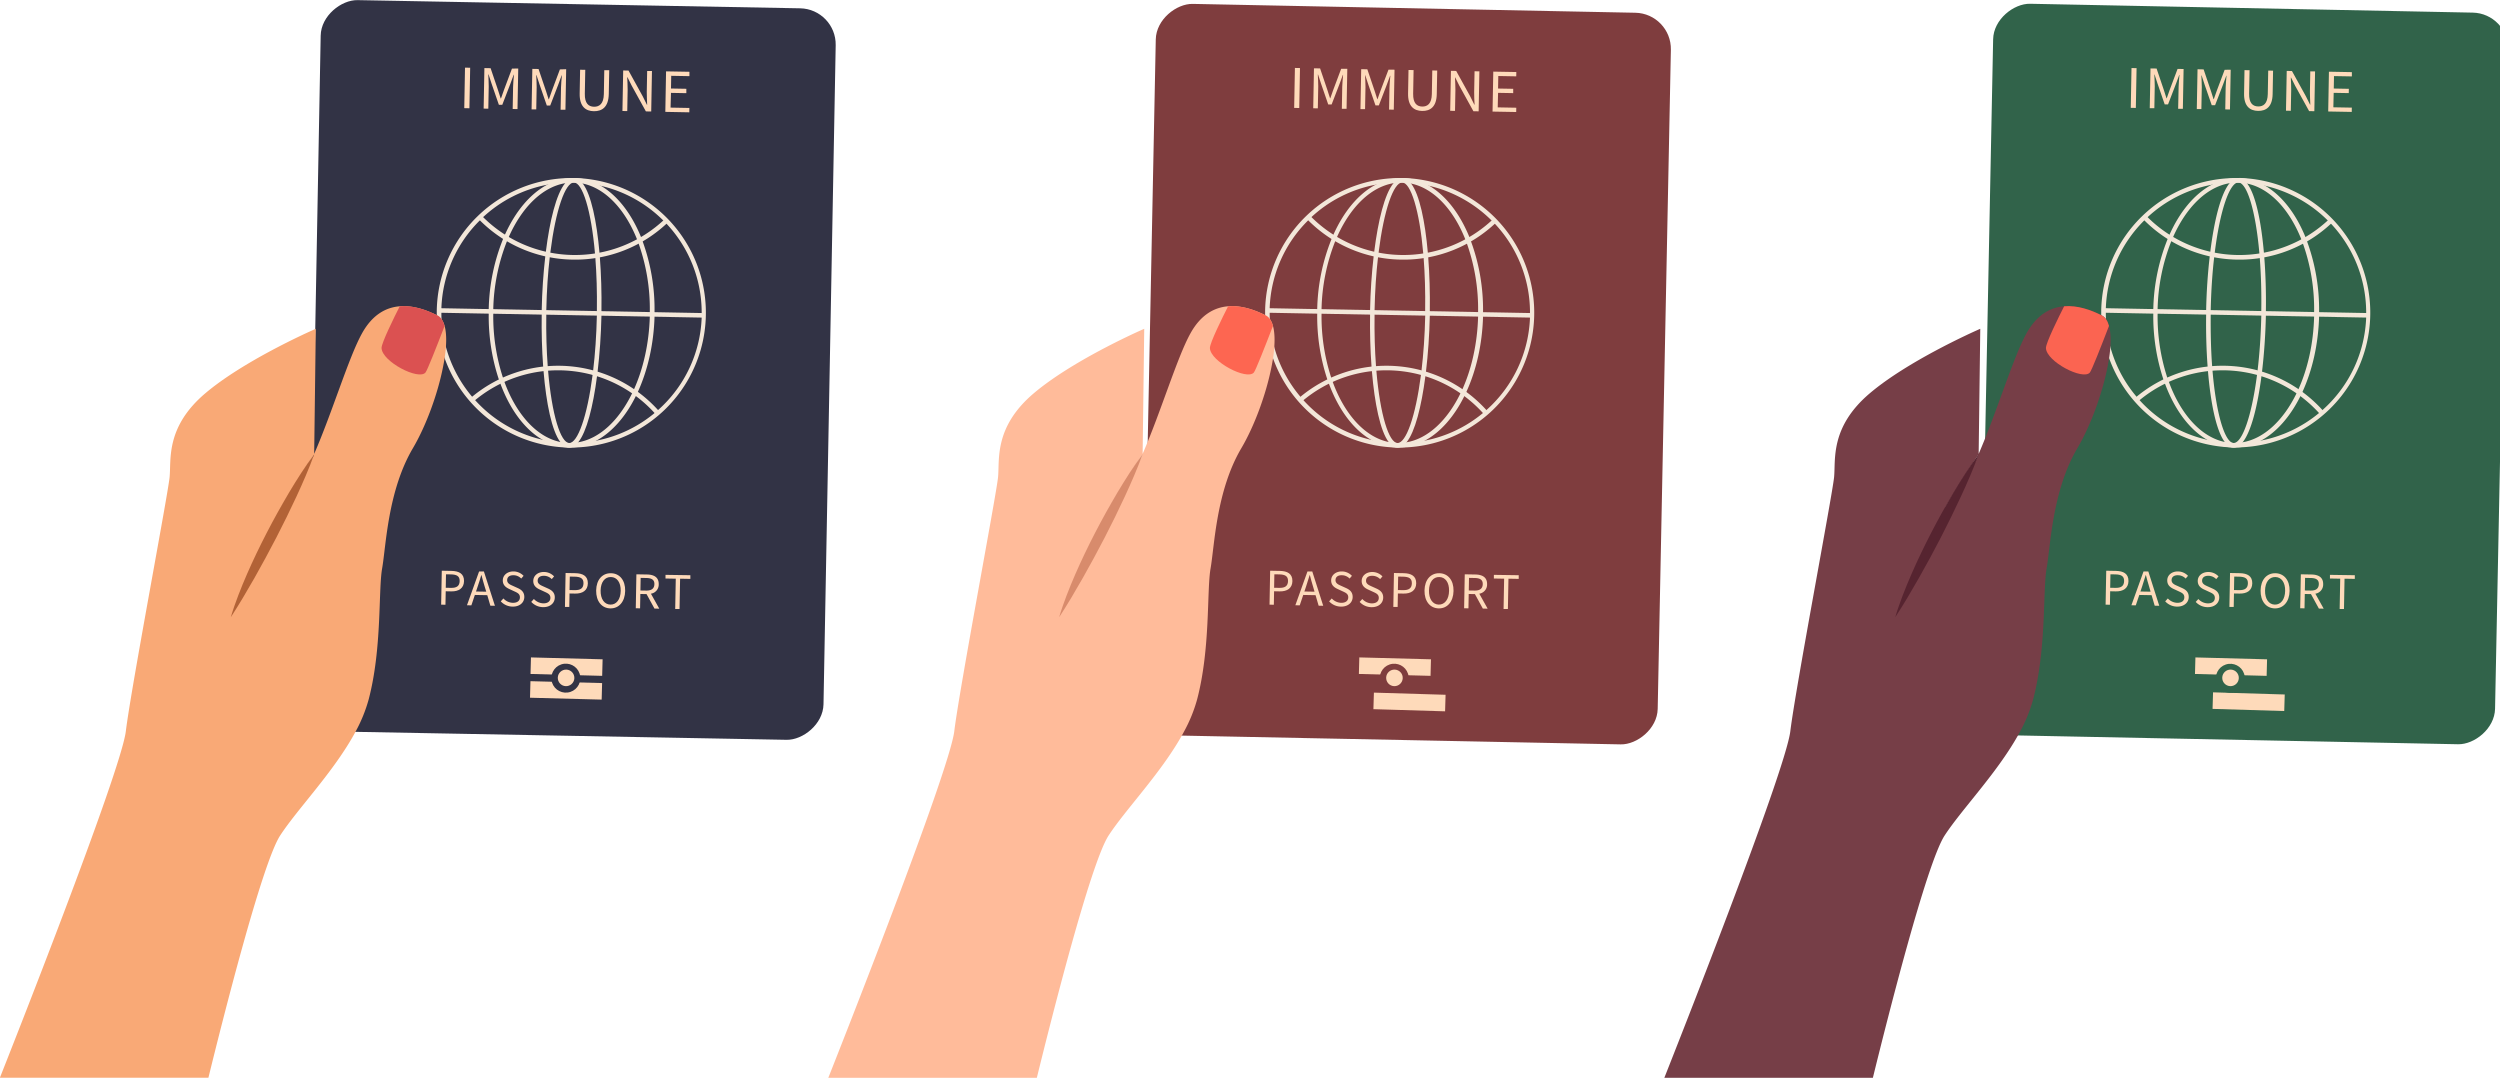 <?xml version="1.0"?>
<svg xmlns="http://www.w3.org/2000/svg" id="Layer_1" data-name="Layer 1" viewBox="0 0 1554.45 670.13" width="1554.45" height="670.13" x="0" y="0"><defs><style>.cls-1{fill:#323345;}.cls-2{fill:#fedaba;}.cls-3{fill:#f3e7d9;}.cls-4{fill:#f9a976;}.cls-5{fill:#db5151;}.cls-6{fill:#b26236;}.cls-7{fill:#7f3d3e;}.cls-8{fill:#ffbb9a;}.cls-9{fill:#fd6651;}.cls-10{fill:#d88b6c;}.cls-11{fill:#31634a;}.cls-12{fill:#763e47;}.cls-13{fill:#fb6451;}.cls-14{fill:#562430;}</style></defs><title>mobile back</title><rect class="cls-1" x="1619.85" y="1838.19" width="454.91" height="320.28" rx="22.53" transform="translate(-1676.45 2040.06) rotate(-88.94)"/><rect class="cls-2" x="1838.78" y="2160.54" width="10.29" height="44.57" transform="translate(-1878.38 2200.26) rotate(-88.49)"/><rect class="cls-2" x="1838.46" y="2175.32" width="10.29" height="44.57" transform="translate(-1893.46 2214.33) rotate(-88.49)"/><circle class="cls-1" cx="1843.62" cy="2189.82" r="9.01" transform="translate(-2085.09 -1080.23) rotate(-18.26)"/><circle class="cls-2" cx="1843.62" cy="2189.82" r="5.15" transform="translate(-1921.35 2161.1) rotate(-87.33)"/><path class="cls-2" d="M1772.36,2123.33l-6-.11-.39,21.1,2.68.06.16-8.38,3.47.07c4.62.08,7.83-1.94,7.91-6.38C1780.26,2125.07,1777.1,2123.42,1772.36,2123.33Zm-.4,10.55-3.13-.06.15-8.37,3,.05c3.7.07,5.56,1.1,5.5,4.14S1775.65,2134,1772,2133.88Z" transform="translate(-1491.67 -1768.36)"/><path class="cls-2" d="M1793.94,2136.26l-6.35-.11-1.69,0,0,2.14,1,0,7.7.14,1,0,0-2.14Zm-1.39-12.56-3,0-7.53,21,2.74.05,2.14-6.39.72-2.13,1.07-3.2c.8-2.34,1.53-4.64,2.22-7.07h.13c.64,2.45,1.27,4.78,2,7.15l1,3.23.63,2.16,1.89,6.47,2.84.05Z" transform="translate(-1491.67 -1768.36)"/><path class="cls-2" d="M1813.44,2133.94l-3-1.36c-1.64-.72-3.47-1.52-3.43-3.55s1.63-3.06,4-3a6.7,6.7,0,0,1,4.75,2.07l1.46-1.7a8.71,8.71,0,0,0-6.17-2.73c-3.83-.07-6.69,2.25-6.75,5.48s2.23,4.63,4.18,5.51l3,1.39c2,.91,3.49,1.62,3.46,3.78s-1.71,3.4-4.48,3.35a8.28,8.28,0,0,1-5.78-2.72l-1.64,1.81a10.15,10.15,0,0,0,7.33,3.27c4.44.08,7.24-2.53,7.3-5.86C1817.74,2136.53,1815.86,2135,1813.44,2133.94Z" transform="translate(-1491.67 -1768.36)"/><path class="cls-2" d="M1832.41,2134.29l-3-1.35c-1.65-.74-3.47-1.53-3.43-3.56s1.62-3.05,4-3a6.74,6.74,0,0,1,4.75,2.07l1.46-1.7A8.71,8.71,0,0,0,1830,2124c-3.83-.07-6.69,2.25-6.75,5.48s2.23,4.64,4.18,5.51l3,1.39c2,.91,3.5,1.63,3.46,3.78s-1.71,3.4-4.48,3.35a8.3,8.3,0,0,1-5.78-2.72l-1.63,1.81a10.07,10.07,0,0,0,7.32,3.27c4.44.08,7.24-2.53,7.3-5.87C1836.71,2136.88,1834.83,2135.39,1832.41,2134.29Z" transform="translate(-1491.67 -1768.36)"/><path class="cls-2" d="M1849.34,2124.75l-6-.11-.39,21.11,2.69,0,.15-8.37,3.47.06c4.62.09,7.84-1.93,7.92-6.37C1857.23,2126.49,1854.07,2124.84,1849.34,2124.75Zm-.4,10.55-3.14-.06.16-8.37,3,.05c3.71.07,5.57,1.1,5.51,4.14S1852.63,2135.37,1848.94,2135.3Z" transform="translate(-1491.67 -1768.36)"/><path class="cls-2" d="M1871.57,2124.78c-5.3-.1-9.1,3.93-9.22,10.69s3.51,11.09,8.81,11.18,9.1-4.09,9.23-10.85S1876.87,2124.87,1871.57,2124.78Zm-.36,19.51c-3.77-.07-6.19-3.51-6.09-8.77s2.63-8.45,6.4-8.38,6.19,3.35,6.09,8.61S1875,2144.36,1871.21,2144.29Z" transform="translate(-1491.67 -1768.36)"/><path class="cls-2" d="M1896.4,2137.51l-1-1.85-2.13,1.35.41.75,4.92,9,3,.06Zm-2.43-11.94-6.61-.12-.38,21.11,2.68.05.16-8.92,3.82.07h.11a10.66,10.66,0,0,0,2.65-.25,5.72,5.72,0,0,0,4.85-5.86C1901.33,2127.25,1898.27,2125.66,1894,2125.57Zm-.56,10-3.54-.06.14-7.83,3.54.07c3.28.06,5.07,1.07,5,3.85S1896.69,2135.63,1893.41,2135.57Z" transform="translate(-1491.67 -1768.36)"/><path class="cls-2" d="M1905.47,2125.79l0,2.27,6.38.12-.35,18.83,2.69,0,.35-18.83,6.38.12,0-2.28Z" transform="translate(-1491.67 -1768.36)"/><path class="cls-3" d="M1849.24,1879.05H1848a83.91,83.91,0,0,0-84.75,82.26c0,.53,0,1.07,0,1.6a83.8,83.8,0,0,0,81.61,83.73l.65,0h.6a83.82,83.82,0,0,0,3.15-167.6Zm51.59,144.28c-.7.63-1.42,1.24-2.15,1.84a80.39,80.39,0,0,1-47.87,18.56c-1.73.08-3.47.11-5.22.08h0c-1.76,0-3.52-.12-5.25-.27a80.73,80.73,0,0,1-53.22-26.34c-.64-.7-1.26-1.41-1.87-2.13a81,81,0,0,1-14.37-24.84,78.42,78.42,0,0,1-3.18-11.38,80,80,0,0,1-1.58-14.61c0-.49,0-1,0-1.48s0-.94,0-1.42,0-.94,0-1.41a80.69,80.69,0,0,1,23.94-54.57c.67-.67,1.35-1.32,2-2a80.81,80.81,0,0,1,39.56-20.08,79.35,79.35,0,0,1,11.61-1.37c1.73-.09,3.47-.11,5.22-.08h0q2.64,0,5.25.27a79.64,79.64,0,0,1,11.55,1.8,81,81,0,0,1,38.8,21.52c.67.67,1.33,1.35,2,2a80.68,80.68,0,0,1,21.91,55.41c0,.48,0,.95,0,1.42s0,1,0,1.42A80.79,80.79,0,0,1,1900.83,2023.33Z" transform="translate(-1491.67 -1768.36)"/><path class="cls-3" d="M1891.27,1918.5c-.33-.9-.68-1.79-1-2.68-5.91-14.53-14.6-25.82-24.89-31.88a34.28,34.28,0,0,0-16.1-4.89H1848a34.21,34.21,0,0,0-16.33,4.29c-10.5,5.67-19.6,16.63-26.05,30.94q-.58,1.31-1.14,2.64a123.46,123.46,0,0,0-8.93,43.57l0,1.42c0,.47,0,.94,0,1.41a124.68,124.68,0,0,0,6.3,41c.31.91.63,1.8,1,2.69,5.9,15.9,15,28.27,26,34.71a34.06,34.06,0,0,0,16.1,4.89l.65,0h.6a34.14,34.14,0,0,0,16.32-4.29c9.72-5.24,18.24-15,24.56-27.78.43-.86.84-1.73,1.24-2.61,6-13.2,9.83-29.31,10.33-46.76l0-1.42c0-.47,0-1,0-1.42A123.41,123.41,0,0,0,1891.27,1918.5Zm-5.36,91.85c-.4.87-.8,1.74-1.22,2.59-8.16,16.76-20.14,28.16-33.59,30.44a29,29,0,0,1-5.51.43h0a29.92,29.92,0,0,1-5.52-.63c-14.81-3.08-27.4-17.28-34.75-37.36-.33-.88-.64-1.78-.94-2.68a122.78,122.78,0,0,1-6-39.78c0-.48,0-.95,0-1.42l0-1.42a121.62,121.62,0,0,1,8.5-42.16c.36-.89.74-1.77,1.12-2.63,8.16-18.38,20.75-31,35-33.44a29.76,29.76,0,0,1,5.51-.42h0a29.91,29.91,0,0,1,5.52.62c14.15,3,26.27,16,33.74,34.71q.53,1.32,1,2.67a121.47,121.47,0,0,1,6.94,42.45c0,.47,0,1,0,1.42l0,1.41C1895.22,1982,1891.64,1997.59,1885.91,2010.35Z" transform="translate(-1491.67 -1768.36)"/><path class="cls-3" d="M1864.65,1928.38c-.07-1-.15-1.9-.23-2.84-1.72-19.66-5.18-36.15-10.36-43l-.27-.35c-1.58-2-3.31-3.07-5.2-3.1h-.1c-1.85,0-3.6,1-5.22,2.91l-.29.34c-5.43,6.7-9.49,23.06-11.93,42.64-.12.93-.23,1.87-.34,2.82-1.22,10.6-2,22-2.22,33.33l0,1.41c0,.48,0,1,0,1.42-.16,10.94.14,22,.91,32.38.07,1,.15,1.89.23,2.83,1.68,20.11,5.16,37.05,10.44,44.06l.27.36c1.58,2,3.31,3.06,5.2,3.1h.1c1.85,0,3.59-1,5.22-2.91.1-.11.19-.23.29-.35,5.29-6.52,9.27-22.19,11.73-41.08.12-1,.25-1.9.36-2.86,1.32-11,2.14-23,2.4-34.84l0-1.42c0-.47,0-.94,0-1.41C1865.81,1950.48,1865.48,1939,1864.65,1928.38Zm-1.86,34.75,0,1.42c-.27,12.51-1.1,24-2.31,34.11-.11,1-.23,1.9-.35,2.84-3.38,26.08-9.3,42.31-14.51,42.31h0c-5.36-.1-10.84-17.45-13.17-45-.07-.93-.15-1.87-.22-2.82-.72-9.63-1.06-20.41-.88-32.07,0-.47,0-.94,0-1.41l0-1.42c.26-12,1-23,2.15-32.81.11-1,.23-1.89.34-2.81,3.35-26.86,9.38-43.64,14.68-43.64h0c5.3.1,10.74,17.1,13.1,44.15.08.93.16,1.87.23,2.83.76,9.82,1.12,20.88.94,32.86C1862.81,1962.18,1862.8,1962.65,1862.79,1963.13Z" transform="translate(-1491.67 -1768.36)"/><path class="cls-3" d="M1847.65,1929.78a83.23,83.23,0,0,1-58.62-25.46l2-2a81,81,0,0,0,114.15,2.11l2,2A83.27,83.27,0,0,1,1847.65,1929.78Z" transform="translate(-1491.67 -1768.36)"/><path class="cls-3" d="M1899.66,2026.28a81,81,0,0,0-113.73-8.12l-1.84-2.15a83.82,83.82,0,0,1,117.7,8.4Z" transform="translate(-1491.67 -1768.36)"/><rect class="cls-3" x="1845.62" y="1880.44" width="2.83" height="164.8" transform="translate(-1641.23 2004.97) rotate(-88.94)"/><path class="cls-2" d="M1780.8,1810.42l-.46,25.19,3.2.07.47-25.2Z" transform="translate(-1491.67 -1768.36)"/><path class="cls-2" d="M1810,1811l-5,13.38c-.64,1.71-1.2,3.48-1.84,5.22H1803c-.58-1.76-1.12-3.55-1.7-5.29l-4.58-13.55-3.86-.07-.47,25.2,2.91.05.25-13.87c0-2.2-.15-5.23-.27-7.46h.16l1.89,5.78,4.53,13.13,2.12,0,5-13,2.11-5.71h.15c-.2,2.23-.51,5.25-.54,7.44l-.26,13.88,3,.06.46-25.21Z" transform="translate(-1491.67 -1768.36)"/><path class="cls-2" d="M1839.8,1811.51l-5,13.37c-.64,1.71-1.2,3.48-1.84,5.22h-.16c-.57-1.76-1.12-3.55-1.69-5.29l-4.58-13.55-3.86-.07-.47,25.2,2.91,0,.25-13.87c0-2.2-.15-5.23-.27-7.46h.16l1.89,5.78,4.53,13.13,2.12,0,5-13,2.1-5.71h.16c-.21,2.23-.51,5.25-.55,7.45l-.25,13.87,3,0,.46-25.19Z" transform="translate(-1491.67 -1768.36)"/><path class="cls-2" d="M1867.4,1812l-.27,14.88c-.11,6-2.79,7.91-6.12,7.85s-5.82-2-5.71-8.07l.28-14.88-3.21-.06-.27,14.79c-.15,8.09,3.71,10.94,8.85,11s9.1-2.62,9.25-10.71l.28-14.79Z" transform="translate(-1491.67 -1768.36)"/><path class="cls-2" d="M1894.06,1812.51l-.24,13c0,2.63.14,5.48.25,8h-.15l-2.62-5.27-8.83-16-3.31-.06-.47,25.2,3,.06.24-13.19c0-2.63-.15-5.33-.26-7.88h.15l2.63,5.26,8.82,16,3.32.06.46-25.2Z" transform="translate(-1491.67 -1768.36)"/><path class="cls-2" d="M1908.87,1826.11l9.55.18,0-2.72-9.54-.18.14-7.89,11.32.21,0-2.72-14.53-.26-.46,25.19,14.91.28.05-2.71-11.7-.22Z" transform="translate(-1491.67 -1768.36)"/><path class="cls-4" d="M1768.12,1971c-.86-3.12-2.33-5.39-4.48-6.49l-.41-.21c-1-.47-1.93-1-3-1.4l-.73-.31c-.4-.18-.81-.35-1.23-.52a52.18,52.18,0,0,0-6.54-2.16l-1.13-.27-.49-.1-.82-.17a36.89,36.89,0,0,0-5.65-.65h-.43c-.6,0-1.2,0-1.8,0-.41,0-.82,0-1.23.08-8.47.68-16.94,5.14-23.43,16.85-8.31,15-18.25,48.49-29.73,74.94l1-77.8-.5.23c-4.93,2.17-44.8,20.08-68.13,39.83-24.88,21.08-21.2,41.33-22.26,52.19s-24,131.53-27.22,158c-3.09,25.49-73.29,202.79-78.33,215.49h129.66c8.73-35.57,33.39-133.39,44.61-150.64,10.84-16.68,33.59-39.85,46.85-64.51a93,93,0,0,0,8.21-20.15c8.36-31.88,5.93-67.61,8.36-81.42s3.46-48.22,19.14-74.78c8.09-13.71,15.35-33.44,18.68-50.25q.57-2.84,1-5.54C1769.37,1983.07,1769.49,1975.94,1768.12,1971ZM1666.4,2083.87c8.59-14.56,17-27.53,19.75-31.7.31-.47.55-.83.7-1.07-.07.15-.13.3-.2.46h0l-.51,1.15h0c-3.88,8.74-7.92,16.6-12.14,22.63A41.24,41.24,0,0,1,1666.4,2083.87Z" transform="translate(-1491.67 -1768.36)"/><path class="cls-5" d="M1768.12,1971c-5.15,13.4-10.8,27.75-11.9,29-4.29,5-27-6.79-27.31-15.21-.11-3.14,8-19.47,11.32-26,8.43-.7,16.87,2.35,23.41,5.7C1765.79,1965.6,1767.26,1967.87,1768.12,1971Z" transform="translate(-1491.67 -1768.36)"/><path class="cls-6" d="M1687.07,2050.77q-1.21,3.39-2.55,6.71c-.88,2.22-1.8,4.42-2.73,6.62q-2.79,6.57-5.79,13-6,12.93-12.54,25.56t-13.53,25c-4.7,8.25-9.51,16.44-14.75,24.47q1-3.45,2.18-6.84c.78-2.27,1.62-4.5,2.46-6.74s1.74-4.44,2.64-6.65,1.83-4.4,2.79-6.58c3.81-8.73,7.94-17.3,12.31-25.75s9-16.76,13.83-24.94c2.44-4.09,4.94-8.14,7.54-12.14S1684.19,2054.61,1687.07,2050.77Z" transform="translate(-1491.67 -1768.36)"/><rect class="cls-7" x="2134.91" y="1838.19" width="454.91" height="320.28" rx="22.53" transform="matrix(0.02, -1, 1, 0.02, -1170.9, 2555.03)"/><rect class="cls-2" x="2353.84" y="2160.54" width="10.29" height="44.57" transform="translate(-1376.89 2715.14) rotate(-88.49)"/><rect class="cls-2" x="2353.52" y="2175.32" width="10.29" height="44.57" transform="matrix(0.03, -1, 1, 0.03, -1391.97, 2729.21)"/><circle class="cls-7" cx="2358.68" cy="2189.82" r="9.01" transform="translate(-2059.14 -918.81) rotate(-18.26)"/><circle class="cls-2" cx="2358.68" cy="2189.82" r="5.15" transform="translate(-1430.28 2675.6) rotate(-87.33)"/><path class="cls-2" d="M2287.42,2123.33l-6-.11-.38,21.1,2.68.06.15-8.38,3.48.07c4.61.08,7.83-1.94,7.91-6.38C2295.32,2125.07,2292.15,2123.42,2287.42,2123.33Zm-.4,10.55-3.13-.06.15-8.37,3,.05c3.7.07,5.56,1.1,5.5,4.14S2290.71,2134,2287,2133.88Z" transform="translate(-1491.67 -1768.36)"/><path class="cls-2" d="M2309,2136.26l-6.34-.11-1.69,0,0,2.14,1,0,7.69.14,1,0,0-2.14Zm-1.38-12.56-3,0-7.53,21,2.73.05,2.15-6.39.72-2.13,1.07-3.2c.8-2.34,1.52-4.64,2.22-7.07h.13c.63,2.45,1.27,4.78,2,7.15l.94,3.23.63,2.16,1.89,6.47,2.85.05Z" transform="translate(-1491.67 -1768.36)"/><path class="cls-2" d="M2328.49,2133.94l-3-1.36c-1.64-.72-3.47-1.52-3.43-3.55s1.63-3.06,4-3a6.72,6.72,0,0,1,4.76,2.07l1.45-1.7a8.67,8.67,0,0,0-6.16-2.73c-3.84-.07-6.69,2.25-6.75,5.48s2.22,4.63,4.17,5.51l3,1.39c2,.91,3.49,1.62,3.45,3.78s-1.7,3.4-4.47,3.35a8.26,8.26,0,0,1-5.78-2.72l-1.64,1.81a10.13,10.13,0,0,0,7.33,3.27c4.43.08,7.24-2.53,7.3-5.86C2332.8,2136.53,2330.92,2135,2328.49,2133.94Z" transform="translate(-1491.67 -1768.36)"/><path class="cls-2" d="M2347.47,2134.29l-3-1.35c-1.64-.74-3.47-1.53-3.43-3.56s1.63-3.05,4-3a6.76,6.76,0,0,1,4.76,2.07l1.46-1.7a8.71,8.71,0,0,0-6.17-2.73c-3.84-.07-6.69,2.25-6.75,5.48s2.22,4.64,4.18,5.51l3,1.39c2,.91,3.49,1.63,3.45,3.78s-1.7,3.4-4.47,3.35a8.28,8.28,0,0,1-5.78-2.72l-1.64,1.81a10.1,10.1,0,0,0,7.33,3.27c4.44.08,7.24-2.53,7.3-5.87C2351.77,2136.88,2349.89,2135.39,2347.47,2134.29Z" transform="translate(-1491.67 -1768.36)"/><path class="cls-2" d="M2364.4,2124.75l-6-.11-.39,21.11,2.69,0,.15-8.37,3.47.06c4.62.09,7.83-1.93,7.92-6.37C2372.29,2126.49,2369.13,2124.84,2364.4,2124.75Zm-.41,10.55-3.13-.06.16-8.37,3,.05c3.71.07,5.56,1.1,5.51,4.14S2367.69,2135.37,2364,2135.3Z" transform="translate(-1491.67 -1768.36)"/><path class="cls-2" d="M2386.63,2124.78c-5.31-.1-9.1,3.93-9.23,10.69s3.52,11.09,8.82,11.18,9.1-4.09,9.23-10.85S2391.92,2124.87,2386.63,2124.78Zm-.37,19.51c-3.77-.07-6.18-3.51-6.08-8.77s2.63-8.45,6.4-8.38,6.19,3.35,6.09,8.61S2390,2144.36,2386.26,2144.29Z" transform="translate(-1491.67 -1768.36)"/><path class="cls-2" d="M2411.46,2137.51l-1-1.85-2.13,1.35.41.75,4.92,9,3,.06Zm-2.43-11.94-6.61-.12-.39,21.11,2.69.05.16-8.92,3.82.07h.11a10.75,10.75,0,0,0,2.65-.25,5.73,5.73,0,0,0,4.85-5.86C2416.39,2127.25,2413.33,2125.66,2409,2125.57Zm-.57,10-3.53-.06.14-7.83,3.54.07c3.28.06,5.07,1.07,5,3.85S2411.75,2135.63,2408.46,2135.57Z" transform="translate(-1491.67 -1768.36)"/><path class="cls-2" d="M2420.53,2125.79l0,2.27,6.38.12-.35,18.83,2.69,0,.35-18.83,6.38.12,0-2.28Z" transform="translate(-1491.67 -1768.36)"/><path class="cls-3" d="M2364.3,1879.05h-1.25a83.91,83.91,0,0,0-84.75,82.26c0,.53,0,1.07,0,1.6a83.8,83.8,0,0,0,81.61,83.73l.65,0h.59a83.82,83.82,0,0,0,3.16-167.6Zm51.59,144.28c-.71.63-1.42,1.24-2.15,1.84a80.39,80.39,0,0,1-47.87,18.56c-1.73.08-3.47.11-5.22.08h-.05c-1.76,0-3.52-.12-5.25-.27a80.68,80.68,0,0,1-53.22-26.34c-.64-.7-1.26-1.41-1.87-2.13a81,81,0,0,1-14.37-24.84,78.42,78.42,0,0,1-3.18-11.38,80,80,0,0,1-1.58-14.61c0-.49,0-1,0-1.48s0-.94,0-1.42,0-.94,0-1.41a80.69,80.69,0,0,1,23.94-54.57c.67-.67,1.35-1.32,2-2a80.89,80.89,0,0,1,39.57-20.08,79.35,79.35,0,0,1,11.61-1.37c1.72-.09,3.47-.11,5.22-.08h0c1.77,0,3.52.12,5.26.27a79.64,79.64,0,0,1,11.55,1.8,81,81,0,0,1,38.8,21.52c.67.67,1.33,1.35,2,2a80.68,80.68,0,0,1,21.91,55.41c0,.48,0,.95,0,1.42s0,1,0,1.42A80.83,80.83,0,0,1,2415.89,2023.33Z" transform="translate(-1491.67 -1768.36)"/><path class="cls-3" d="M2406.33,1918.5c-.33-.9-.68-1.79-1-2.68-5.92-14.53-14.6-25.82-24.89-31.88a34.32,34.32,0,0,0-16.1-4.89h-1.25a34.21,34.21,0,0,0-16.33,4.29c-10.5,5.67-19.6,16.63-26,30.94q-.59,1.31-1.14,2.64a123.46,123.46,0,0,0-8.93,43.57c0,.47,0,1,0,1.42s0,.94,0,1.41a124.68,124.68,0,0,0,6.3,41c.31.91.62,1.8,1,2.69,5.91,15.9,15,28.27,26,34.71a34.13,34.13,0,0,0,16.11,4.89l.65,0h.59a34.18,34.18,0,0,0,16.33-4.29c9.72-5.24,18.24-15,24.56-27.78.43-.86.84-1.73,1.24-2.61,6.05-13.2,9.83-29.31,10.33-46.76l0-1.42c0-.47,0-1,0-1.42A123.41,123.41,0,0,0,2406.33,1918.5Zm-5.36,91.85c-.4.87-.81,1.74-1.22,2.59-8.16,16.76-20.14,28.16-33.6,30.44a28.82,28.82,0,0,1-5.5.43h-.05a30,30,0,0,1-5.53-.63c-14.8-3.08-27.39-17.28-34.75-37.36-.32-.88-.64-1.78-.94-2.68a123.05,123.05,0,0,1-6-39.78c0-.48,0-.95,0-1.42l0-1.42a121.62,121.62,0,0,1,8.5-42.16c.36-.89.74-1.77,1.12-2.63,8.16-18.38,20.75-31,35-33.44a29.76,29.76,0,0,1,5.51-.42h0a30,30,0,0,1,5.53.62c14.14,3,26.27,16,33.74,34.71q.53,1.32,1,2.67a121.7,121.7,0,0,1,6.94,42.45c0,.47,0,1,0,1.42s0,.94,0,1.41C2410.28,1982,2406.7,1997.59,2401,2010.35Z" transform="translate(-1491.67 -1768.36)"/><path class="cls-3" d="M2379.71,1928.38c-.07-1-.15-1.9-.23-2.84-1.72-19.66-5.18-36.15-10.36-43l-.27-.35c-1.58-2-3.31-3.07-5.2-3.1h-.1c-1.86,0-3.6,1-5.22,2.91-.1.11-.2.22-.29.34-5.43,6.7-9.49,23.06-11.93,42.64-.12.93-.23,1.87-.34,2.82-1.22,10.6-2,22-2.22,33.33l0,1.41c0,.48,0,1,0,1.42-.16,10.94.14,22,.91,32.38.07,1,.15,1.89.22,2.83,1.69,20.11,5.17,37.05,10.44,44.06.09.12.18.25.28.36,1.58,2,3.31,3.06,5.2,3.1h.09c1.86,0,3.6-1,5.23-2.91l.28-.35c5.29-6.52,9.28-22.19,11.74-41.08l.36-2.86c1.32-11,2.14-23,2.4-34.84l0-1.42c0-.47,0-.94,0-1.41C2380.87,1950.48,2380.54,1939,2379.71,1928.38Zm-1.86,34.75,0,1.42c-.28,12.51-1.1,24-2.31,34.11-.11,1-.23,1.9-.35,2.84-3.38,26.08-9.3,42.31-14.51,42.31h-.05c-5.36-.1-10.84-17.45-13.17-45-.08-.93-.15-1.87-.22-2.82-.72-9.63-1.06-20.41-.89-32.07l0-1.41,0-1.42c.26-12,1-23,2.15-32.81.11-1,.22-1.89.34-2.81,3.35-26.86,9.38-43.64,14.68-43.64h0c5.31.1,10.74,17.1,13.1,44.15.09.93.16,1.87.24,2.83.76,9.82,1.12,20.88.94,32.86C2377.86,1962.18,2377.85,1962.65,2377.85,1963.13Z" transform="translate(-1491.67 -1768.36)"/><path class="cls-3" d="M2362.71,1929.78a83.27,83.27,0,0,1-58.63-25.46l2-2a81,81,0,0,0,114.15,2.11l2,2A83.27,83.27,0,0,1,2362.71,1929.78Z" transform="translate(-1491.67 -1768.36)"/><path class="cls-3" d="M2414.72,2026.28a81,81,0,0,0-113.73-8.12l-1.84-2.15a83.82,83.82,0,0,1,117.7,8.4Z" transform="translate(-1491.67 -1768.36)"/><rect class="cls-3" x="2360.68" y="1880.44" width="2.83" height="164.8" transform="translate(-1135.68 2519.94) rotate(-88.94)"/><path class="cls-2" d="M2296.82,1810.61l-.46,24.85,3.16.06.46-24.85Z" transform="translate(-1491.67 -1768.36)"/><path class="cls-2" d="M2325.58,1811.14l-4.95,13.19c-.63,1.69-1.18,3.44-1.81,5.15h-.15c-.57-1.74-1.11-3.5-1.67-5.21l-4.52-13.37-3.81-.07-.46,24.85,2.86.06.26-13.69c0-2.16-.15-5.16-.27-7.36h.15l1.87,5.7,4.46,12.94,2.1,0,4.92-12.77,2.07-5.63h.15c-.19,2.2-.49,5.18-.53,7.35L2326,1836l2.94,0,.46-24.85Z" transform="translate(-1491.67 -1768.36)"/><path class="cls-2" d="M2355,1811.68l-5,13.2c-.63,1.69-1.18,3.43-1.81,5.14h-.15c-.57-1.74-1.11-3.5-1.67-5.21l-4.52-13.37-3.81-.07-.46,24.86,2.86,0,.26-13.69c0-2.16-.15-5.15-.27-7.35h.15l1.87,5.7,4.46,13,2.1,0,4.92-12.77,2.07-5.64h.16c-.21,2.19-.5,5.18-.54,7.34l-.25,13.68,2.93.06.46-24.86Z" transform="translate(-1491.67 -1768.36)"/><path class="cls-2" d="M2382.23,1812.19l-.27,14.67c-.11,6-2.75,7.81-6,7.75s-5.73-2-5.62-8l.27-14.68-3.16-.06-.27,14.59c-.15,8,3.66,10.79,8.73,10.89s9-2.58,9.12-10.56l.27-14.59Z" transform="translate(-1491.67 -1768.36)"/><path class="cls-2" d="M2408.52,1812.67l-.24,12.86c-.05,2.61.14,5.41.26,7.92h-.16l-2.58-5.2-8.71-15.79-3.26-.06-.46,24.85,3,.06.24-13c0-2.59-.15-5.25-.26-7.77h.15l2.59,5.18,8.71,15.8,3.26.06.46-24.85Z" transform="translate(-1491.67 -1768.36)"/><path class="cls-2" d="M2423.14,1826.09l9.41.17,0-2.68-9.41-.17.14-7.79,11.16.21.05-2.68-14.33-.26-.46,24.85,14.71.27.05-2.67-11.54-.22Z" transform="translate(-1491.67 -1768.36)"/><path class="cls-8" d="M2283.18,1971c-.86-3.12-2.33-5.39-4.49-6.49l-.41-.21c-.94-.47-1.92-1-2.94-1.4l-.73-.31c-.4-.18-.82-.35-1.23-.52a52.33,52.33,0,0,0-6.55-2.16l-1.12-.27-.49-.1-.82-.17a36.88,36.88,0,0,0-5.66-.65h-.42c-.6,0-1.2,0-1.81,0-.41,0-.82,0-1.22.08-8.48.68-16.94,5.14-23.43,16.85-8.31,15-18.25,48.49-29.73,74.94l1-77.8-.5.23c-4.93,2.17-44.8,20.08-68.13,39.83-24.89,21.08-21.21,41.33-22.26,52.19s-24,131.53-27.22,158c-3.1,25.49-73.29,202.79-78.33,215.49h129.66c8.73-35.57,33.39-133.39,44.61-150.64,10.84-16.68,33.59-39.85,46.84-64.51a92.5,92.5,0,0,0,8.22-20.15c8.36-31.88,5.93-67.61,8.36-81.42s3.45-48.22,19.14-74.78c8.09-13.71,15.35-33.44,18.68-50.25q.57-2.84,1-5.54C2284.43,1983.07,2284.55,1975.94,2283.18,1971Zm-101.72,112.88c8.58-14.56,17-27.53,19.75-31.7.31-.47.55-.83.7-1.07-.07.15-.13.3-.2.46h0l-.51,1.15h0c-3.88,8.74-7.93,16.6-12.14,22.63A41.24,41.24,0,0,1,2181.46,2083.87Z" transform="translate(-1491.67 -1768.36)"/><path class="cls-9" d="M2283.18,1971c-5.15,13.4-10.8,27.75-11.9,29-4.29,5-27-6.79-27.32-15.21-.1-3.14,8-19.47,11.33-26,8.43-.7,16.87,2.35,23.4,5.7C2280.85,1965.6,2282.32,1967.87,2283.18,1971Z" transform="translate(-1491.67 -1768.36)"/><path class="cls-10" d="M2202.13,2050.77q-1.22,3.39-2.55,6.71c-.88,2.22-1.8,4.42-2.73,6.62-1.86,4.38-3.81,8.72-5.79,13q-6,12.93-12.54,25.56t-13.54,25c-4.69,8.25-9.5,16.44-14.75,24.47q1-3.45,2.19-6.84c.78-2.27,1.62-4.5,2.46-6.74s1.74-4.44,2.64-6.65,1.83-4.4,2.79-6.58c3.81-8.73,7.94-17.3,12.31-25.75s9-16.76,13.83-24.94q3.66-6.14,7.53-12.14C2196.59,2058.57,2199.25,2054.61,2202.13,2050.77Z" transform="translate(-1491.67 -1768.36)"/><rect class="cls-11" x="2654.76" y="1838.19" width="454.91" height="320.28" rx="22.53" transform="matrix(0.02, -1, 1, 0.02, -660.64, 3074.8)"/><rect class="cls-2" x="2873.69" y="2160.54" width="10.29" height="44.57" transform="translate(-870.72 3234.82) rotate(-88.49)"/><rect class="cls-2" x="2873.37" y="2175.32" width="10.29" height="44.57" transform="matrix(0.03, -1, 1, 0.03, -885.8, 3248.88)"/><circle class="cls-11" cx="2878.54" cy="2189.82" r="9.01" transform="translate(-2032.95 -755.88) rotate(-18.26)"/><circle class="cls-2" cx="2878.54" cy="2189.82" r="5.15" transform="translate(-934.64 3194.89) rotate(-87.33)"/><path class="cls-2" d="M2807.28,2123.33l-6-.11-.39,21.1,2.69.06.15-8.38,3.47.07c4.62.08,7.83-1.94,7.91-6.38C2815.17,2125.07,2812,2123.42,2807.28,2123.33Zm-.4,10.55-3.14-.06.16-8.37,3,.05c3.71.07,5.56,1.1,5.5,4.14S2810.57,2134,2806.88,2133.88Z" transform="translate(-1491.67 -1768.36)"/><path class="cls-2" d="M2828.85,2136.26l-6.35-.11-1.68,0,0,2.14,1,0,7.69.14,1,0,0-2.14Zm-1.39-12.56-3,0-7.53,21,2.73.05,2.15-6.39.71-2.13,1.08-3.2c.8-2.34,1.52-4.64,2.22-7.07h.13c.63,2.45,1.26,4.78,2,7.15l.94,3.23.63,2.16,1.89,6.47,2.84.05Z" transform="translate(-1491.67 -1768.36)"/><path class="cls-2" d="M2848.35,2133.94l-3-1.36c-1.64-.72-3.47-1.52-3.43-3.55s1.62-3.06,4-3a6.7,6.7,0,0,1,4.75,2.07l1.46-1.7a8.69,8.69,0,0,0-6.17-2.73c-3.83-.07-6.69,2.25-6.74,5.48s2.22,4.63,4.17,5.51l3,1.39c2,.91,3.49,1.62,3.45,3.78s-1.71,3.4-4.48,3.35a8.25,8.25,0,0,1-5.77-2.72l-1.64,1.81a10.11,10.11,0,0,0,7.32,3.27c4.44.08,7.24-2.53,7.31-5.86C2852.65,2136.53,2850.77,2135,2848.35,2133.94Z" transform="translate(-1491.67 -1768.36)"/><path class="cls-2" d="M2867.32,2134.29l-3-1.35c-1.64-.74-3.47-1.53-3.43-3.56s1.62-3.05,4-3a6.78,6.78,0,0,1,4.76,2.07l1.45-1.7a8.67,8.67,0,0,0-6.17-2.73c-3.83-.07-6.69,2.25-6.74,5.48s2.22,4.64,4.17,5.51l3,1.39c2,.91,3.49,1.63,3.45,3.78s-1.71,3.4-4.48,3.35a8.25,8.25,0,0,1-5.77-2.72l-1.64,1.81a10.09,10.09,0,0,0,7.32,3.27c4.44.08,7.25-2.53,7.31-5.87C2871.62,2136.88,2869.75,2135.39,2867.32,2134.29Z" transform="translate(-1491.67 -1768.36)"/><path class="cls-2" d="M2884.26,2124.75l-6-.11-.39,21.11,2.68,0,.16-8.37,3.47.06c4.62.09,7.83-1.93,7.91-6.37C2892.15,2126.49,2889,2124.84,2884.26,2124.75Zm-.41,10.55-3.13-.06.15-8.37,3,.05c3.71.07,5.56,1.1,5.5,4.14S2887.54,2135.37,2883.85,2135.3Z" transform="translate(-1491.67 -1768.36)"/><path class="cls-2" d="M2906.48,2124.78c-5.3-.1-9.1,3.93-9.22,10.69s3.52,11.09,8.82,11.18,9.09-4.09,9.22-10.85S2911.78,2124.87,2906.48,2124.78Zm-.36,19.51c-3.77-.07-6.18-3.51-6.09-8.77s2.64-8.45,6.41-8.38,6.18,3.35,6.09,8.61S2909.89,2144.36,2906.12,2144.29Z" transform="translate(-1491.67 -1768.36)"/><path class="cls-2" d="M2931.31,2137.51l-1-1.85-2.13,1.35.4.75,4.92,9,3,.06Zm-2.42-11.94-6.61-.12-.39,21.11,2.68.05.17-8.92,3.81.07h.11a10.66,10.66,0,0,0,2.65-.25,5.74,5.74,0,0,0,4.86-5.86C2936.25,2127.25,2933.19,2125.66,2928.89,2125.57Zm-.57,10-3.54-.06.14-7.83,3.54.07c3.29.06,5.08,1.07,5,3.85S2931.6,2135.63,2928.32,2135.57Z" transform="translate(-1491.67 -1768.36)"/><path class="cls-2" d="M2940.38,2125.79l0,2.27,6.39.12-.35,18.83,2.69,0,.34-18.83,6.39.12,0-2.28Z" transform="translate(-1491.67 -1768.36)"/><path class="cls-3" d="M2884.15,1879.07l-.65,0h-.59a83.89,83.89,0,0,0-84.74,82.25c0,.54,0,1.07,0,1.6a83.67,83.67,0,0,0,2.59,20.64,82.5,82.5,0,0,0,4.08,12,83.9,83.9,0,0,0,74.93,51l.66,0h.59a83.8,83.8,0,0,0,3.15-167.56Zm51.59,144.25c-.71.63-1.43,1.24-2.15,1.85a80.74,80.74,0,0,1-36.27,17.17,79.05,79.05,0,0,1-11.6,1.38c-1.73.08-3.47.11-5.22.08h0c-1.77,0-3.52-.13-5.26-.27a80.7,80.7,0,0,1-53.21-26.34c-.63-.7-1.25-1.4-1.86-2.13a80.4,80.4,0,0,1-19.13-50.82c0-.49,0-1,0-1.48s0-.94,0-1.42l0-1.41a80.71,80.71,0,0,1,23.94-54.56c.67-.67,1.35-1.32,2.05-2a80.81,80.81,0,0,1,39.56-20.08,79.21,79.21,0,0,1,11.6-1.37c1.73-.09,3.47-.11,5.22-.08h0c1.76,0,3.52.12,5.25.27a79.64,79.64,0,0,1,11.55,1.81,81,81,0,0,1,38.8,21.51c.67.67,1.32,1.35,2,2a80.69,80.69,0,0,1,21.9,55.4c0,.48,0,.95,0,1.42s0,1,0,1.42A80.76,80.76,0,0,1,2935.74,2023.32Z" transform="translate(-1491.67 -1768.36)"/><path class="cls-3" d="M2926.18,1918.51c-.34-.91-.68-1.8-1-2.68-5.92-14.53-14.6-25.82-24.89-31.87a34.06,34.06,0,0,0-16.1-4.89l-.65,0h-.59a34.18,34.18,0,0,0-16.33,4.29c-10.5,5.67-19.6,16.63-26,30.94-.39.86-.77,1.75-1.14,2.63a123.46,123.46,0,0,0-8.93,43.57l0,1.42c0,.47,0,.94,0,1.41a124.88,124.88,0,0,0,6.3,41c.31.91.63,1.81,1,2.69,5.9,15.9,15,28.27,26,34.71a34.2,34.2,0,0,0,16.1,4.89l.66,0h.59a34,34,0,0,0,16.32-4.29c9.72-5.23,18.24-15,24.56-27.77.42-.86.84-1.72,1.24-2.6,6.05-13.21,9.82-29.31,10.32-46.77,0-.46,0-.94,0-1.41s0-1,0-1.42A123.58,123.58,0,0,0,2926.18,1918.51Zm-5.36,91.83c-.4.88-.81,1.74-1.22,2.6-8.16,16.75-20.14,28.15-33.59,30.43a29.76,29.76,0,0,1-5.51.43h0a30,30,0,0,1-5.53-.63c-14.8-3.08-27.39-17.28-34.74-37.36-.33-.88-.64-1.77-1-2.68a123,123,0,0,1-6-39.77c0-.48,0-.95,0-1.42l0-1.42a121.61,121.61,0,0,1,8.5-42.15c.36-.89.74-1.77,1.12-2.63,8.16-18.38,20.75-31,35-33.44a29.65,29.65,0,0,1,5.5-.42h0a30.13,30.13,0,0,1,5.53.63c14.14,2.94,26.26,16,33.73,34.7q.52,1.32,1,2.67a121.41,121.41,0,0,1,6.93,42.44c0,.47,0,1,0,1.42s0,.94,0,1.41C2930.13,1982,2926.55,1997.58,2920.82,2010.34Z" transform="translate(-1491.67 -1768.36)"/><path class="cls-3" d="M2899.56,1928.39c-.07-1-.15-1.9-.23-2.84-1.72-19.66-5.17-36.15-10.35-43a3.44,3.44,0,0,0-.28-.36c-1.58-2-3.31-3.07-5.2-3.1h-.09c-1.86,0-3.6,1-5.23,2.91l-.28.34c-5.43,6.71-9.49,23.06-11.93,42.63-.12.94-.23,1.88-.34,2.83-1.22,10.6-2,22-2.22,33.32l0,1.41c0,.48,0,1,0,1.42-.17,10.93.14,22,.91,32.38.07,1,.15,1.89.22,2.82,1.69,20.11,5.17,37.05,10.44,44.06l.27.36c1.58,2,3.31,3.06,5.21,3.1h.09c1.86,0,3.6-1,5.22-2.91.1-.11.2-.23.29-.35,5.29-6.52,9.27-22.19,11.73-41.08q.2-1.41.36-2.85c1.32-11,2.14-23,2.4-34.84l0-1.42c0-.47,0-.94,0-1.41C2900.72,1950.48,2900.39,1939,2899.56,1928.39Zm-1.86,34.74,0,1.42c-.27,12.51-1.1,24-2.31,34.1-.11,1-.22,1.91-.35,2.84-3.38,26.08-9.29,42.31-14.51,42.31h0c-5.36-.11-10.85-17.44-13.17-45-.08-.93-.15-1.87-.23-2.83-.71-9.62-1-20.4-.88-32.06l0-1.41c0-.48,0-1,0-1.42.27-12,1-23,2.16-32.8.11-.95.22-1.89.34-2.82,3.34-26.86,9.37-43.63,14.67-43.63h0c5.31.1,10.74,17.1,13.1,44.14.08.93.16,1.88.23,2.83.76,9.83,1.12,20.88.94,32.86C2897.72,1962.18,2897.71,1962.65,2897.7,1963.13Z" transform="translate(-1491.67 -1768.36)"/><path class="cls-3" d="M2882.56,1929.78a83.26,83.26,0,0,1-58.61-25.45l2-2a81,81,0,0,0,114.14,2.11l2,2A83.26,83.26,0,0,1,2882.56,1929.78Z" transform="translate(-1491.67 -1768.36)"/><path class="cls-3" d="M2934.57,2026.27a81,81,0,0,0-113.71-8.12L2819,2016a83.8,83.8,0,0,1,117.69,8.4Z" transform="translate(-1491.67 -1768.36)"/><rect class="cls-3" x="2880.54" y="1880.45" width="2.83" height="164.77" transform="translate(-625.42 3039.7) rotate(-88.94)"/><path class="cls-2" d="M2817,1810.68l-.46,24.73,3.15.06.46-24.74Z" transform="translate(-1491.67 -1768.36)"/><path class="cls-2" d="M2845.64,1811.2l-4.93,13.13c-.63,1.69-1.18,3.42-1.81,5.13h-.15c-.56-1.72-1.1-3.48-1.66-5.18l-4.5-13.31-3.79-.06-.46,24.73,2.86,0,.25-13.62c0-2.15-.15-5.13-.27-7.32h.15l1.86,5.68,4.44,12.88,2.09,0,4.89-12.71,2.07-5.6h.15c-.2,2.18-.5,5.15-.54,7.31L2846,1836l2.93,0,.46-24.73Z" transform="translate(-1491.67 -1768.36)"/><path class="cls-2" d="M2874.91,1811.75l-4.93,13.13c-.62,1.67-1.18,3.41-1.8,5.12H2868c-.57-1.74-1.1-3.49-1.66-5.19l-4.5-13.3-3.79-.08-.46,24.74,2.85,0,.26-13.62c0-2.15-.15-5.13-.27-7.32h.15l1.85,5.67,4.45,12.88,2.09,0,4.89-12.71,2.07-5.6h.15c-.2,2.19-.5,5.15-.54,7.31l-.25,13.61,2.93.06.45-24.73Z" transform="translate(-1491.67 -1768.36)"/><path class="cls-2" d="M2902,1812.25l-.27,14.6c-.12,5.94-2.74,7.77-6,7.7s-5.71-2-5.6-7.91l.27-14.61-3.15-.06-.26,14.52c-.15,7.94,3.64,10.74,8.69,10.83s8.93-2.56,9.07-10.5l.27-14.52Z" transform="translate(-1491.67 -1768.36)"/><path class="cls-2" d="M2928.16,1812.73l-.23,12.8c0,2.59.14,5.38.25,7.88H2928l-2.57-5.18-8.67-15.71-3.25-.06-.46,24.73,3,.06.24-12.94c.05-2.59-.14-5.23-.25-7.74h.15l2.57,5.15,8.67,15.73,3.25.06.45-24.73Z" transform="translate(-1491.67 -1768.36)"/><path class="cls-2" d="M2942.71,1826.08l9.37.17.05-2.66-9.37-.18.14-7.74,11.11.2,0-2.66-14.26-.27-.45,24.74,14.63.27.05-2.67-11.48-.21Z" transform="translate(-1491.67 -1768.36)"/><path class="cls-12" d="M2803,1971c-.86-3.12-2.33-5.39-4.48-6.49l-.41-.21c-.95-.47-1.93-1-2.94-1.4l-.73-.31-1.24-.52a52.18,52.18,0,0,0-6.54-2.16l-1.12-.27-.5-.1-.82-.17a36.75,36.75,0,0,0-5.65-.65h-.43c-.6,0-1.2,0-1.8,0-.41,0-.82,0-1.23.08-8.47.68-16.93,5.14-23.42,16.85-8.31,15-18.25,48.49-29.73,74.94l1-77.8-.51.23c-4.92,2.17-44.8,20.08-68.12,39.83-24.89,21.08-21.21,41.33-22.26,52.19s-24,131.53-27.22,158c-3.1,25.49-73.3,202.79-78.34,215.49h129.67c8.73-35.57,33.38-133.39,44.6-150.64,10.85-16.68,33.6-39.85,46.85-64.51a92.45,92.45,0,0,0,8.21-20.15c8.37-31.88,5.93-67.61,8.37-81.42s3.45-48.22,19.13-74.78c8.1-13.71,15.36-33.44,18.69-50.25q.55-2.84,1-5.54C2804.29,1983.07,2804.41,1975.94,2803,1971Zm-101.72,112.88c8.59-14.56,17-27.53,19.75-31.7l.71-1.07-.21.46h0l-.51,1.15h0c-3.88,8.74-7.92,16.6-12.14,22.63A41,41,0,0,1,2701.31,2083.87Z" transform="translate(-1491.67 -1768.36)"/><path class="cls-13" d="M2803,1971c-5.14,13.4-10.8,27.75-11.9,29-4.29,5-27-6.79-27.31-15.21-.1-3.14,8-19.47,11.32-26,8.43-.7,16.88,2.35,23.41,5.7C2800.7,1965.6,2802.17,1967.87,2803,1971Z" transform="translate(-1491.67 -1768.36)"/><path class="cls-14" d="M2722,2050.77q-1.22,3.39-2.56,6.71c-.88,2.22-1.8,4.42-2.72,6.62-1.86,4.38-3.81,8.72-5.8,13-4,8.62-8.19,17.13-12.53,25.56s-8.87,16.77-13.54,25-9.5,16.44-14.75,24.47q1-3.45,2.19-6.84c.77-2.27,1.61-4.5,2.45-6.74s1.74-4.44,2.65-6.65,1.83-4.4,2.79-6.58c3.81-8.73,7.94-17.3,12.3-25.75s9-16.76,13.83-24.94c2.44-4.09,4.94-8.14,7.54-12.14S2719.1,2054.61,2722,2050.77Z" transform="translate(-1491.67 -1768.36)"/></svg>
